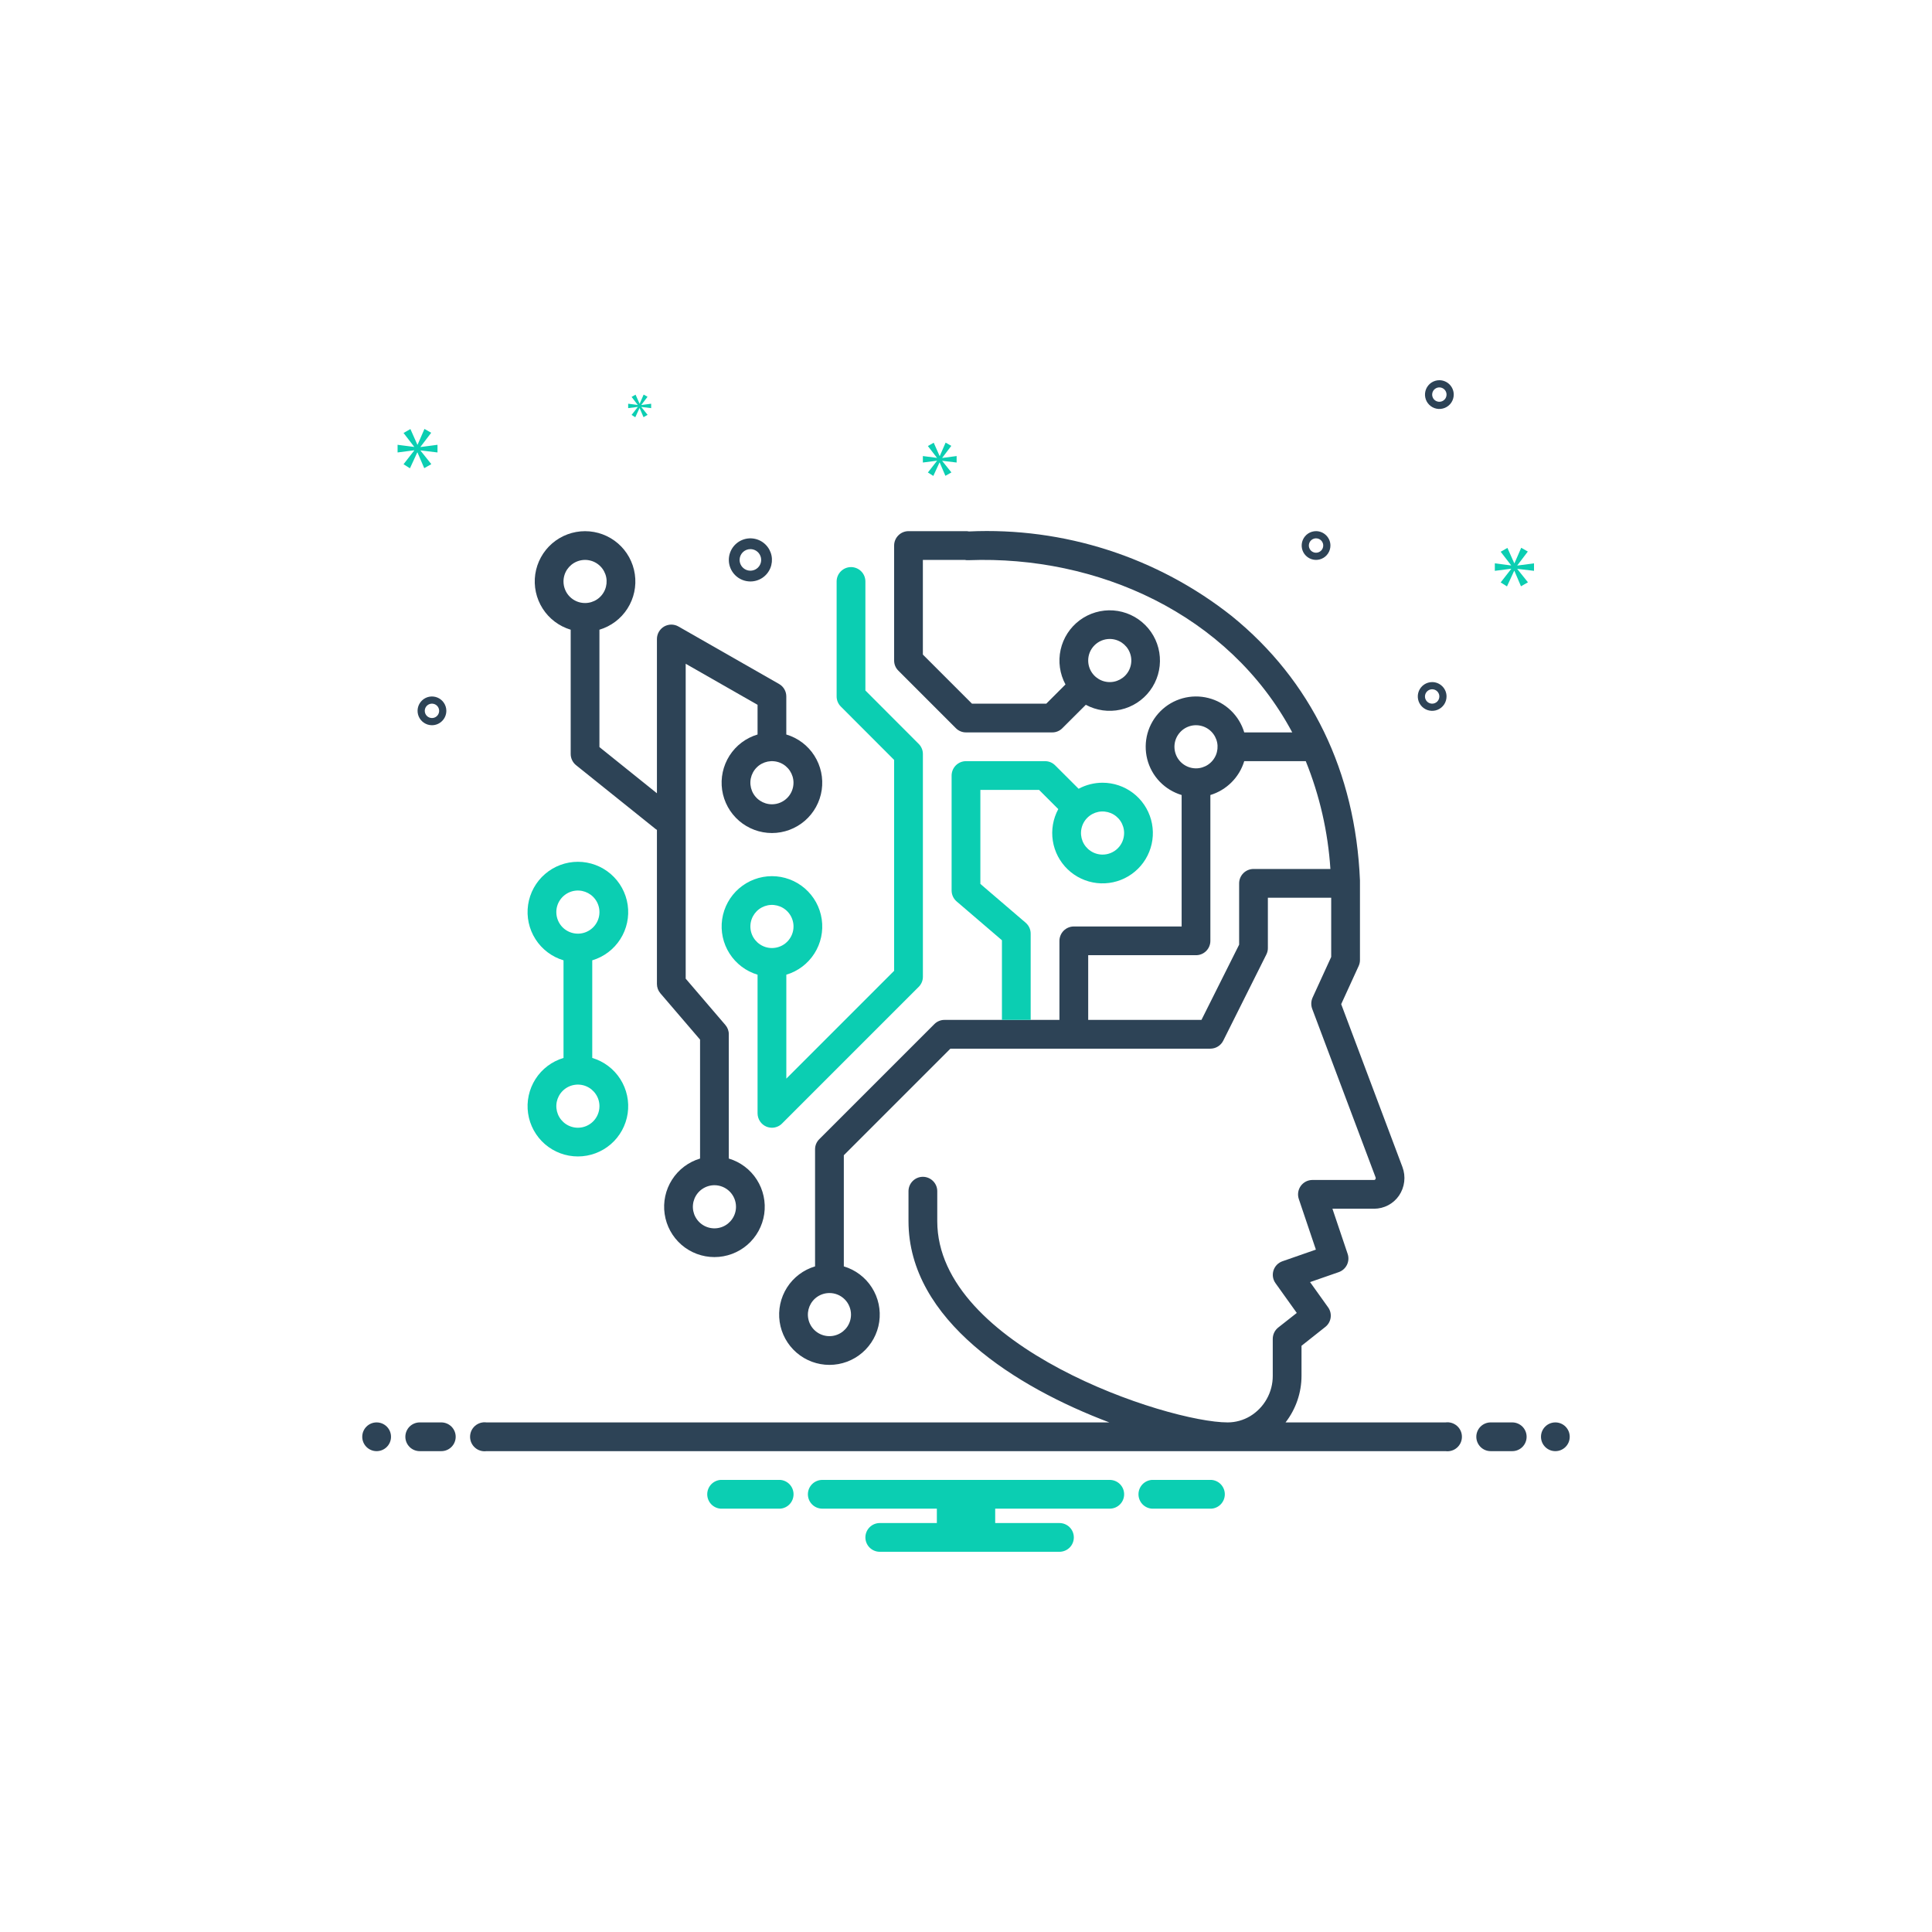 <svg width="80" height="80" viewBox="0 0 80 80" fill="none" xmlns="http://www.w3.org/2000/svg">
<g clip-path="url(#clip0_6810_309)">
<path d="M15.595 60.089C15.924 60.089 16.191 59.823 16.191 59.494C16.191 59.165 15.924 58.899 15.595 58.899C15.267 58.899 15 59.165 15 59.494C15 59.823 15.267 60.089 15.595 60.089Z" fill="#2D4356"/>
<path d="M18.273 58.899H17.38C17.223 58.899 17.071 58.962 16.959 59.073C16.848 59.185 16.785 59.336 16.785 59.494C16.785 59.652 16.848 59.803 16.959 59.915C17.071 60.027 17.223 60.089 17.38 60.089H18.273C18.431 60.089 18.582 60.027 18.694 59.915C18.806 59.803 18.869 59.652 18.869 59.494C18.869 59.336 18.806 59.185 18.694 59.073C18.582 58.962 18.431 58.899 18.273 58.899Z" fill="#2D4356"/>
<path d="M50.166 61.28H47.693C47.543 61.291 47.403 61.359 47.301 61.469C47.199 61.58 47.142 61.725 47.142 61.875C47.142 62.025 47.199 62.17 47.301 62.281C47.403 62.391 47.543 62.459 47.693 62.47H50.166C50.316 62.459 50.456 62.391 50.558 62.281C50.66 62.17 50.717 62.025 50.717 61.875C50.717 61.725 50.66 61.58 50.558 61.469C50.456 61.359 50.316 61.291 50.166 61.28ZM32.309 61.28H29.836C29.686 61.291 29.546 61.359 29.444 61.469C29.342 61.58 29.285 61.725 29.285 61.875C29.285 62.025 29.342 62.17 29.444 62.281C29.546 62.391 29.686 62.459 29.836 62.47H32.309C32.459 62.459 32.599 62.391 32.701 62.281C32.803 62.17 32.859 62.025 32.859 61.875C32.859 61.725 32.803 61.58 32.701 61.469C32.599 61.359 32.459 61.291 32.309 61.28ZM45.953 61.28H34.048C33.891 61.28 33.739 61.343 33.628 61.454C33.516 61.566 33.453 61.717 33.453 61.875C33.453 62.033 33.516 62.184 33.628 62.296C33.739 62.407 33.891 62.47 34.048 62.47H38.793V63.066H36.429C36.272 63.066 36.12 63.128 36.009 63.24C35.897 63.352 35.834 63.503 35.834 63.661C35.834 63.819 35.897 63.97 36.009 64.082C36.12 64.193 36.272 64.256 36.429 64.256H43.87C44.028 64.256 44.179 64.193 44.291 64.082C44.403 63.97 44.465 63.819 44.465 63.661C44.465 63.503 44.403 63.352 44.291 63.24C44.179 63.128 44.028 63.066 43.87 63.066H41.209V62.47H45.953C46.111 62.47 46.263 62.407 46.374 62.296C46.486 62.184 46.548 62.033 46.548 61.875C46.548 61.717 46.486 61.566 46.374 61.454C46.263 61.343 46.111 61.28 45.953 61.28Z" fill="#0BCEB2"/>
<path d="M32.559 30.414V28.839C32.559 28.734 32.532 28.631 32.479 28.54C32.426 28.449 32.35 28.373 32.259 28.322L28.092 25.941C28.001 25.889 27.899 25.863 27.795 25.863C27.691 25.864 27.588 25.892 27.498 25.944C27.409 25.997 27.334 26.072 27.282 26.162C27.23 26.252 27.202 26.354 27.202 26.458V32.848L24.821 30.935V26.075C25.301 25.931 25.713 25.621 25.982 25.199C26.251 24.777 26.36 24.272 26.287 23.777C26.215 23.282 25.967 22.829 25.589 22.502C25.21 22.175 24.726 21.995 24.226 21.995C23.726 21.995 23.242 22.175 22.863 22.502C22.485 22.829 22.237 23.282 22.164 23.777C22.092 24.272 22.201 24.777 22.47 25.199C22.739 25.621 23.151 25.931 23.631 26.075V31.22C23.631 31.309 23.651 31.397 23.69 31.478C23.728 31.558 23.784 31.629 23.854 31.685L27.128 34.312C27.151 34.332 27.175 34.349 27.202 34.363V40.744C27.202 40.886 27.253 41.023 27.345 41.131L28.988 43.048V47.973C28.508 48.116 28.096 48.427 27.827 48.849C27.558 49.271 27.449 49.775 27.522 50.27C27.594 50.766 27.842 51.218 28.22 51.546C28.599 51.873 29.083 52.053 29.583 52.053C30.084 52.053 30.567 51.873 30.946 51.546C31.324 51.218 31.572 50.766 31.645 50.27C31.717 49.775 31.608 49.271 31.339 48.849C31.07 48.427 30.658 48.116 30.178 47.973V42.827C30.179 42.685 30.128 42.548 30.035 42.441L28.393 40.524V27.485L31.369 29.185V30.414C30.889 30.557 30.477 30.867 30.208 31.289C29.939 31.711 29.83 32.216 29.902 32.711C29.975 33.206 30.223 33.659 30.601 33.986C30.98 34.313 31.464 34.494 31.964 34.494C32.464 34.494 32.948 34.313 33.327 33.986C33.705 33.659 33.953 33.206 34.026 32.711C34.098 32.216 33.989 31.711 33.72 31.289C33.451 30.867 33.039 30.557 32.559 30.414ZM23.333 24.077C23.333 23.901 23.385 23.728 23.483 23.581C23.582 23.435 23.721 23.32 23.884 23.253C24.047 23.185 24.227 23.167 24.4 23.202C24.573 23.236 24.732 23.321 24.857 23.446C24.982 23.571 25.067 23.73 25.102 23.903C25.136 24.076 25.118 24.256 25.051 24.419C24.983 24.582 24.869 24.722 24.722 24.82C24.575 24.918 24.402 24.97 24.226 24.97C24.109 24.97 23.992 24.948 23.884 24.903C23.776 24.858 23.677 24.792 23.594 24.709C23.511 24.626 23.445 24.528 23.401 24.419C23.356 24.311 23.333 24.195 23.333 24.077ZM30.476 49.97C30.476 50.147 30.424 50.319 30.325 50.466C30.227 50.613 30.088 50.728 29.925 50.795C29.762 50.863 29.582 50.88 29.409 50.846C29.236 50.812 29.077 50.727 28.952 50.602C28.827 50.477 28.742 50.318 28.707 50.145C28.673 49.971 28.691 49.792 28.758 49.629C28.826 49.465 28.94 49.326 29.087 49.228C29.234 49.13 29.407 49.077 29.583 49.077C29.7 49.077 29.817 49.1 29.925 49.145C30.033 49.19 30.132 49.256 30.215 49.339C30.298 49.422 30.363 49.52 30.408 49.628C30.453 49.737 30.476 49.853 30.476 49.97ZM31.964 33.304C31.787 33.304 31.615 33.251 31.468 33.153C31.321 33.055 31.207 32.916 31.139 32.752C31.072 32.589 31.054 32.41 31.088 32.237C31.123 32.063 31.208 31.904 31.333 31.779C31.457 31.654 31.617 31.57 31.79 31.535C31.963 31.501 32.142 31.518 32.306 31.586C32.469 31.653 32.608 31.768 32.706 31.915C32.804 32.062 32.857 32.234 32.857 32.411C32.857 32.528 32.834 32.644 32.789 32.753C32.744 32.861 32.679 32.959 32.596 33.042C32.513 33.125 32.414 33.191 32.306 33.236C32.197 33.281 32.081 33.304 31.964 33.304Z" fill="#2D4356"/>
<path d="M38.039 30.801L35.834 28.592V24.077C35.834 23.919 35.771 23.768 35.66 23.657C35.548 23.545 35.396 23.482 35.239 23.482C35.081 23.482 34.929 23.545 34.818 23.657C34.706 23.768 34.643 23.919 34.643 24.077V28.839C34.643 28.917 34.658 28.995 34.689 29.067C34.719 29.139 34.763 29.204 34.819 29.259L37.024 31.467V40.199L32.56 44.664V40.36C33.04 40.217 33.452 39.906 33.721 39.484C33.99 39.063 34.099 38.558 34.026 38.063C33.954 37.568 33.706 37.115 33.327 36.788C32.949 36.461 32.465 36.28 31.965 36.28C31.464 36.28 30.981 36.461 30.602 36.788C30.224 37.115 29.976 37.568 29.903 38.063C29.831 38.558 29.939 39.063 30.209 39.484C30.478 39.906 30.89 40.217 31.369 40.36V46.101C31.37 46.219 31.404 46.334 31.47 46.432C31.535 46.53 31.627 46.606 31.736 46.652C31.808 46.681 31.886 46.696 31.965 46.697C32.043 46.697 32.12 46.681 32.192 46.651C32.264 46.621 32.33 46.577 32.384 46.521L38.039 40.866C38.095 40.811 38.139 40.746 38.169 40.674C38.2 40.602 38.215 40.525 38.215 40.447V31.22C38.215 31.142 38.2 31.065 38.169 30.993C38.139 30.921 38.095 30.855 38.039 30.801ZM31.965 39.256C31.788 39.256 31.616 39.204 31.469 39.105C31.322 39.007 31.207 38.868 31.14 38.705C31.072 38.542 31.055 38.362 31.089 38.189C31.123 38.016 31.209 37.857 31.333 37.732C31.458 37.607 31.617 37.522 31.791 37.487C31.964 37.453 32.143 37.471 32.306 37.538C32.47 37.606 32.609 37.72 32.707 37.867C32.805 38.014 32.858 38.187 32.858 38.363C32.858 38.48 32.835 38.597 32.79 38.705C32.745 38.813 32.679 38.912 32.596 38.995C32.514 39.078 32.415 39.144 32.307 39.188C32.198 39.233 32.082 39.256 31.965 39.256ZM24.524 43.807V39.765C25.004 39.622 25.416 39.311 25.685 38.889C25.954 38.468 26.063 37.963 25.991 37.468C25.918 36.972 25.67 36.52 25.292 36.193C24.913 35.865 24.43 35.685 23.929 35.685C23.429 35.685 22.945 35.865 22.566 36.193C22.188 36.52 21.94 36.972 21.867 37.468C21.795 37.963 21.904 38.468 22.173 38.889C22.442 39.311 22.854 39.622 23.334 39.765V43.807C22.854 43.95 22.442 44.26 22.173 44.682C21.904 45.104 21.795 45.609 21.867 46.104C21.94 46.599 22.188 47.052 22.566 47.379C22.945 47.706 23.429 47.886 23.929 47.886C24.43 47.886 24.913 47.706 25.292 47.379C25.67 47.052 25.918 46.599 25.991 46.104C26.063 45.609 25.954 45.104 25.685 44.682C25.416 44.26 25.004 43.95 24.524 43.807ZM23.036 37.768C23.036 37.591 23.088 37.419 23.187 37.272C23.285 37.125 23.424 37.011 23.587 36.943C23.75 36.875 23.93 36.858 24.103 36.892C24.276 36.927 24.436 37.012 24.56 37.136C24.685 37.261 24.77 37.42 24.805 37.594C24.839 37.767 24.822 37.946 24.754 38.11C24.686 38.273 24.572 38.412 24.425 38.51C24.278 38.608 24.106 38.661 23.929 38.661C23.812 38.661 23.696 38.638 23.587 38.593C23.479 38.548 23.38 38.483 23.297 38.4C23.214 38.317 23.149 38.218 23.104 38.11C23.059 38.001 23.036 37.885 23.036 37.768ZM23.929 46.697C23.753 46.697 23.58 46.644 23.433 46.546C23.286 46.448 23.172 46.308 23.104 46.145C23.037 45.982 23.019 45.803 23.053 45.629C23.088 45.456 23.173 45.297 23.298 45.172C23.423 45.047 23.582 44.962 23.755 44.928C23.928 44.894 24.108 44.911 24.271 44.979C24.434 45.046 24.573 45.161 24.671 45.308C24.77 45.454 24.822 45.627 24.822 45.804C24.822 45.921 24.799 46.037 24.754 46.145C24.709 46.254 24.644 46.352 24.561 46.435C24.478 46.518 24.379 46.584 24.271 46.629C24.163 46.674 24.046 46.697 23.929 46.697Z" fill="#0BCEB2"/>
<path d="M62.619 58.899H61.726C61.568 58.899 61.417 58.962 61.305 59.073C61.194 59.185 61.131 59.336 61.131 59.494C61.131 59.652 61.194 59.803 61.305 59.915C61.417 60.027 61.568 60.089 61.726 60.089H62.619C62.777 60.089 62.928 60.027 63.04 59.915C63.151 59.803 63.214 59.652 63.214 59.494C63.214 59.336 63.151 59.185 63.04 59.073C62.928 58.962 62.777 58.899 62.619 58.899Z" fill="#2D4356"/>
<path d="M64.404 60.089C64.733 60.089 64.999 59.823 64.999 59.494C64.999 59.165 64.733 58.899 64.404 58.899C64.075 58.899 63.809 59.165 63.809 59.494C63.809 59.823 64.075 60.089 64.404 60.089Z" fill="#2D4356"/>
<path d="M59.857 58.899H53.232C53.66 58.346 53.893 57.666 53.893 56.967V55.726L54.878 54.946C54.998 54.852 55.077 54.715 55.099 54.563C55.121 54.412 55.083 54.258 54.994 54.134L54.247 53.089L55.435 52.676C55.583 52.624 55.705 52.516 55.774 52.375C55.843 52.234 55.854 52.071 55.804 51.923L55.173 50.051H56.902C57.104 50.05 57.303 50 57.482 49.906C57.661 49.812 57.814 49.675 57.929 49.509C58.046 49.337 58.12 49.14 58.145 48.934C58.17 48.728 58.145 48.519 58.072 48.324L55.536 41.58L56.259 40C56.295 39.922 56.313 39.838 56.313 39.753V36.455C56.125 31.955 54.289 28.17 51 25.506C47.913 23.067 44.049 21.824 40.119 22.006C40.08 21.997 40.04 21.993 40 21.994H37.619C37.461 21.994 37.31 22.057 37.199 22.169C37.087 22.28 37.024 22.431 37.024 22.589V27.351C37.024 27.429 37.039 27.507 37.069 27.579C37.099 27.651 37.144 27.716 37.2 27.771L39.58 30.152C39.635 30.208 39.7 30.252 39.773 30.282C39.844 30.312 39.922 30.328 40 30.327H43.572C43.65 30.328 43.727 30.312 43.799 30.282C43.871 30.252 43.936 30.208 43.991 30.152L44.961 29.184C45.401 29.422 45.912 29.493 46.4 29.385C46.888 29.277 47.321 28.997 47.619 28.597C47.918 28.196 48.062 27.701 48.026 27.202C47.99 26.704 47.776 26.235 47.422 25.882C47.069 25.528 46.6 25.314 46.101 25.277C45.603 25.241 45.108 25.386 44.707 25.684C44.306 25.983 44.026 26.416 43.918 26.904C43.81 27.392 43.882 27.902 44.119 28.342L43.325 29.137H40.247L38.214 27.104V23.184H39.944C40 23.197 40.058 23.201 40.116 23.196C45.414 22.997 50.872 25.396 53.509 30.327H51.521C51.418 29.982 51.227 29.669 50.966 29.419C50.706 29.169 50.385 28.991 50.035 28.903C49.685 28.814 49.319 28.818 48.971 28.914C48.623 29.01 48.306 29.194 48.051 29.45C47.796 29.705 47.611 30.022 47.515 30.369C47.42 30.717 47.416 31.084 47.504 31.434C47.593 31.784 47.77 32.105 48.02 32.365C48.27 32.625 48.583 32.816 48.929 32.92V38.363H44.464C44.307 38.364 44.156 38.426 44.044 38.538C43.932 38.65 43.87 38.801 43.869 38.958V42.232H39.107C39.029 42.232 38.952 42.247 38.88 42.278C38.807 42.308 38.742 42.352 38.688 42.408L33.926 47.17C33.87 47.224 33.826 47.29 33.795 47.362C33.765 47.434 33.75 47.511 33.75 47.589V52.438C33.27 52.581 32.858 52.891 32.589 53.313C32.32 53.735 32.212 54.24 32.284 54.735C32.356 55.23 32.604 55.682 32.983 56.01C33.361 56.337 33.845 56.517 34.345 56.517C34.846 56.517 35.329 56.337 35.708 56.01C36.087 55.682 36.335 55.23 36.407 54.735C36.479 54.24 36.371 53.735 36.101 53.313C35.832 52.891 35.42 52.581 34.941 52.438V47.836L39.354 43.423H50.119C50.23 43.422 50.338 43.392 50.432 43.333C50.527 43.275 50.603 43.191 50.652 43.092L52.438 39.521C52.479 39.439 52.501 39.348 52.5 39.256V37.173H55.122V39.625L54.351 41.309C54.286 41.454 54.28 41.618 54.333 41.768L56.958 48.747C56.964 48.761 56.967 48.776 56.965 48.791C56.963 48.806 56.958 48.821 56.95 48.833C56.944 48.841 56.937 48.848 56.929 48.853C56.921 48.857 56.911 48.86 56.902 48.86H54.345C54.25 48.86 54.157 48.883 54.072 48.926C53.988 48.97 53.915 49.033 53.86 49.11C53.806 49.187 53.77 49.275 53.756 49.368C53.742 49.461 53.75 49.556 53.78 49.646L54.488 51.744L53.104 52.226C53.017 52.256 52.937 52.306 52.873 52.372C52.808 52.438 52.76 52.519 52.732 52.607C52.704 52.695 52.697 52.789 52.711 52.88C52.726 52.972 52.761 53.059 52.816 53.134L53.697 54.366L52.929 54.97C52.858 55.026 52.801 55.097 52.762 55.178C52.723 55.259 52.703 55.348 52.702 55.438V56.967C52.704 57.304 52.618 57.636 52.453 57.929C52.289 58.223 52.05 58.469 51.762 58.643C51.482 58.809 51.162 58.898 50.836 58.899C48.348 58.899 38.81 55.768 38.81 50.566V49.324C38.81 49.166 38.747 49.015 38.635 48.904C38.524 48.792 38.372 48.729 38.214 48.729C38.056 48.729 37.905 48.792 37.793 48.904C37.682 49.015 37.619 49.166 37.619 49.324V50.566C37.619 54.673 42.092 57.449 45.935 58.899H20.143C20.058 58.888 19.972 58.895 19.89 58.92C19.809 58.945 19.733 58.987 19.669 59.043C19.605 59.099 19.553 59.169 19.518 59.246C19.483 59.324 19.465 59.409 19.465 59.494C19.465 59.579 19.483 59.664 19.518 59.742C19.553 59.819 19.605 59.889 19.669 59.945C19.733 60.002 19.809 60.044 19.89 60.068C19.972 60.093 20.058 60.1 20.143 60.089H59.857C59.942 60.1 60.028 60.093 60.11 60.068C60.191 60.044 60.267 60.002 60.331 59.945C60.395 59.889 60.447 59.819 60.482 59.742C60.517 59.664 60.535 59.579 60.535 59.494C60.535 59.409 60.517 59.324 60.482 59.246C60.447 59.169 60.395 59.099 60.331 59.043C60.267 58.987 60.191 58.945 60.11 58.92C60.028 58.895 59.942 58.888 59.857 58.899ZM45.952 26.458C46.129 26.458 46.302 26.511 46.449 26.609C46.595 26.707 46.71 26.846 46.777 27.009C46.845 27.173 46.863 27.352 46.828 27.525C46.794 27.699 46.709 27.858 46.584 27.983C46.459 28.107 46.3 28.192 46.127 28.227C45.953 28.261 45.774 28.244 45.611 28.176C45.448 28.108 45.308 27.994 45.21 27.847C45.112 27.7 45.06 27.528 45.06 27.351C45.059 27.234 45.082 27.118 45.127 27.009C45.172 26.901 45.238 26.802 45.321 26.72C45.404 26.637 45.502 26.571 45.611 26.526C45.719 26.481 45.835 26.458 45.952 26.458ZM35.238 54.434C35.238 54.611 35.186 54.784 35.088 54.931C34.99 55.077 34.85 55.192 34.687 55.259C34.524 55.327 34.344 55.345 34.171 55.31C33.998 55.276 33.839 55.191 33.714 55.066C33.589 54.941 33.504 54.782 33.47 54.609C33.435 54.435 33.453 54.256 33.52 54.093C33.588 53.93 33.702 53.79 33.849 53.692C33.996 53.594 34.169 53.542 34.345 53.542C34.463 53.541 34.579 53.565 34.687 53.609C34.796 53.654 34.894 53.72 34.977 53.803C35.06 53.886 35.126 53.984 35.17 54.093C35.215 54.201 35.238 54.317 35.238 54.434ZM48.631 30.923C48.631 30.746 48.683 30.573 48.782 30.427C48.88 30.28 49.019 30.165 49.182 30.098C49.345 30.03 49.525 30.012 49.698 30.047C49.871 30.081 50.03 30.166 50.155 30.291C50.28 30.416 50.365 30.575 50.4 30.748C50.434 30.922 50.416 31.101 50.349 31.264C50.281 31.427 50.167 31.567 50.02 31.665C49.873 31.763 49.7 31.816 49.524 31.816C49.407 31.816 49.29 31.793 49.182 31.748C49.074 31.703 48.975 31.637 48.892 31.554C48.809 31.471 48.743 31.373 48.699 31.265C48.654 31.156 48.631 31.04 48.631 30.923ZM51.905 35.982C51.747 35.983 51.596 36.045 51.484 36.157C51.373 36.269 51.31 36.42 51.31 36.577V39.116L49.75 42.232H45.06V39.553H49.524C49.682 39.553 49.833 39.491 49.945 39.379C50.056 39.268 50.119 39.116 50.119 38.958V32.92C50.45 32.819 50.751 32.638 50.995 32.394C51.24 32.15 51.42 31.849 51.521 31.518H54.069C54.645 32.942 54.989 34.449 55.089 35.982H51.905Z" fill="#2D4356"/>
<path d="M45.654 32.411C45.308 32.411 44.968 32.497 44.663 32.661L43.693 31.693C43.638 31.638 43.573 31.593 43.501 31.563C43.429 31.533 43.352 31.518 43.273 31.518H39.999C39.842 31.518 39.691 31.581 39.579 31.693C39.468 31.804 39.405 31.955 39.404 32.113V36.875C39.405 36.961 39.423 37.046 39.459 37.124C39.495 37.202 39.548 37.271 39.613 37.327L41.488 38.934V42.232H42.678V38.661C42.678 38.575 42.66 38.49 42.624 38.411C42.588 38.333 42.535 38.264 42.47 38.208L40.595 36.601V32.708H43.026L43.821 33.503C43.604 33.904 43.524 34.366 43.595 34.816C43.665 35.267 43.882 35.682 44.211 35.998C44.54 36.314 44.964 36.513 45.417 36.565C45.871 36.617 46.328 36.518 46.72 36.285C47.112 36.051 47.417 35.696 47.587 35.272C47.758 34.849 47.784 34.382 47.663 33.942C47.542 33.502 47.28 33.114 46.917 32.837C46.554 32.561 46.111 32.411 45.654 32.411ZM45.654 35.387C45.478 35.387 45.305 35.334 45.158 35.236C45.011 35.138 44.897 34.999 44.829 34.836C44.762 34.672 44.744 34.493 44.779 34.32C44.813 34.147 44.898 33.987 45.023 33.863C45.148 33.738 45.307 33.653 45.48 33.618C45.653 33.584 45.833 33.602 45.996 33.669C46.159 33.737 46.299 33.851 46.397 33.998C46.495 34.145 46.547 34.317 46.547 34.494C46.547 34.611 46.524 34.727 46.48 34.836C46.435 34.944 46.369 35.043 46.286 35.126C46.203 35.209 46.105 35.274 45.996 35.319C45.888 35.364 45.772 35.387 45.654 35.387Z" fill="#0BCEB2"/>
<path d="M31.072 24.077C31.249 24.077 31.421 24.025 31.568 23.927C31.715 23.829 31.829 23.689 31.897 23.526C31.964 23.363 31.982 23.183 31.948 23.01C31.913 22.837 31.828 22.678 31.703 22.553C31.578 22.428 31.419 22.343 31.246 22.309C31.073 22.274 30.893 22.292 30.73 22.36C30.567 22.427 30.428 22.542 30.33 22.688C30.232 22.835 30.179 23.008 30.179 23.184C30.179 23.421 30.273 23.648 30.441 23.816C30.608 23.983 30.835 24.077 31.072 24.077ZM31.072 22.738C31.16 22.738 31.247 22.764 31.32 22.813C31.393 22.862 31.451 22.932 31.484 23.014C31.518 23.095 31.527 23.185 31.51 23.272C31.493 23.358 31.45 23.438 31.388 23.5C31.325 23.563 31.246 23.605 31.159 23.622C31.073 23.64 30.983 23.631 30.901 23.597C30.82 23.563 30.75 23.506 30.701 23.433C30.652 23.359 30.625 23.273 30.625 23.184C30.626 23.066 30.673 22.953 30.756 22.869C30.84 22.785 30.954 22.738 31.072 22.738ZM59.303 28.244C59.185 28.244 59.07 28.279 58.972 28.344C58.874 28.41 58.798 28.503 58.753 28.611C58.708 28.72 58.696 28.84 58.719 28.955C58.742 29.071 58.799 29.177 58.882 29.26C58.965 29.343 59.071 29.4 59.187 29.423C59.302 29.446 59.422 29.434 59.531 29.389C59.639 29.344 59.732 29.268 59.798 29.17C59.863 29.072 59.898 28.957 59.898 28.839C59.898 28.681 59.835 28.53 59.724 28.419C59.612 28.307 59.461 28.244 59.303 28.244ZM59.303 29.137C59.244 29.137 59.187 29.119 59.138 29.087C59.089 29.054 59.05 29.008 59.028 28.953C59.005 28.899 58.999 28.839 59.011 28.781C59.023 28.724 59.051 28.67 59.093 28.629C59.134 28.587 59.187 28.559 59.245 28.547C59.303 28.536 59.362 28.542 59.417 28.564C59.471 28.587 59.518 28.625 59.55 28.674C59.583 28.723 59.6 28.78 59.6 28.839C59.6 28.918 59.569 28.994 59.513 29.05C59.458 29.105 59.382 29.137 59.303 29.137ZM54.495 21.994C54.377 21.994 54.262 22.029 54.164 22.094C54.066 22.16 53.99 22.253 53.945 22.361C53.9 22.47 53.888 22.59 53.911 22.705C53.934 22.821 53.99 22.927 54.074 23.01C54.157 23.093 54.263 23.15 54.379 23.173C54.494 23.196 54.614 23.184 54.722 23.139C54.831 23.094 54.924 23.018 54.989 22.92C55.055 22.822 55.09 22.707 55.09 22.589C55.09 22.431 55.027 22.28 54.915 22.169C54.804 22.057 54.652 21.994 54.495 21.994ZM54.495 22.887C54.436 22.887 54.378 22.869 54.329 22.837C54.28 22.804 54.242 22.758 54.22 22.703C54.197 22.649 54.191 22.589 54.203 22.531C54.214 22.474 54.242 22.42 54.284 22.379C54.326 22.337 54.379 22.309 54.437 22.297C54.494 22.286 54.554 22.292 54.608 22.314C54.663 22.337 54.709 22.375 54.742 22.424C54.775 22.473 54.792 22.53 54.792 22.589C54.792 22.668 54.761 22.744 54.705 22.8C54.649 22.855 54.574 22.887 54.495 22.887ZM59.6 15.744C59.483 15.744 59.368 15.779 59.27 15.844C59.172 15.91 59.096 16.003 59.051 16.111C59.006 16.22 58.994 16.34 59.017 16.455C59.04 16.571 59.096 16.677 59.18 16.76C59.263 16.843 59.369 16.9 59.484 16.923C59.6 16.946 59.72 16.934 59.828 16.889C59.937 16.844 60.03 16.768 60.096 16.67C60.161 16.572 60.196 16.457 60.196 16.339C60.196 16.181 60.133 16.03 60.021 15.918C59.91 15.807 59.758 15.744 59.6 15.744ZM59.6 16.637C59.542 16.637 59.484 16.619 59.435 16.587C59.386 16.554 59.348 16.508 59.326 16.453C59.303 16.399 59.297 16.339 59.309 16.281C59.32 16.224 59.349 16.17 59.39 16.129C59.432 16.087 59.485 16.059 59.542 16.047C59.6 16.036 59.66 16.042 59.714 16.064C59.769 16.087 59.815 16.125 59.848 16.174C59.881 16.223 59.898 16.28 59.898 16.339C59.898 16.418 59.867 16.494 59.811 16.55C59.755 16.605 59.679 16.637 59.6 16.637ZM18.482 29.434C18.482 29.317 18.447 29.202 18.381 29.104C18.316 29.006 18.223 28.93 18.114 28.885C18.005 28.84 17.886 28.828 17.77 28.851C17.655 28.874 17.549 28.93 17.465 29.014C17.382 29.097 17.325 29.203 17.302 29.318C17.279 29.434 17.291 29.553 17.336 29.662C17.381 29.771 17.458 29.864 17.556 29.929C17.653 29.995 17.768 30.03 17.886 30.03C18.044 30.03 18.195 29.967 18.307 29.855C18.419 29.744 18.481 29.592 18.482 29.434ZM17.589 29.434C17.589 29.376 17.606 29.318 17.639 29.269C17.672 29.22 17.718 29.182 17.772 29.16C17.827 29.137 17.887 29.131 17.944 29.143C18.002 29.154 18.055 29.182 18.097 29.224C18.138 29.266 18.167 29.319 18.178 29.376C18.19 29.434 18.184 29.494 18.161 29.548C18.139 29.603 18.101 29.649 18.052 29.682C18.003 29.715 17.945 29.732 17.886 29.732C17.807 29.732 17.732 29.701 17.676 29.645C17.62 29.589 17.589 29.513 17.589 29.434Z" fill="#2D4356"/>
<path d="M17.413 18.501L17.855 17.92L17.576 17.761L17.292 18.413H17.282L16.994 17.766L16.71 17.929L17.148 18.497V18.506L16.463 18.418V18.735L17.152 18.646V18.655L16.71 19.223L16.975 19.391L17.278 18.735H17.287L17.567 19.386L17.86 19.219L17.413 18.66V18.651L18.116 18.735V18.418L17.413 18.511V18.501ZM26.408 16.854L26.153 17.181L26.306 17.278L26.48 16.9H26.486L26.647 17.275L26.816 17.178L26.558 16.857V16.851L26.963 16.9V16.717L26.558 16.771V16.765L26.813 16.43L26.652 16.339L26.488 16.715H26.483L26.317 16.342L26.153 16.436L26.405 16.763V16.768L26.011 16.717V16.9L26.408 16.849V16.854ZM63.52 23.637V23.327L62.83 23.418V23.409L63.264 22.838L62.99 22.683L62.711 23.322H62.702L62.419 22.687L62.14 22.847L62.57 23.404V23.414L61.898 23.327V23.637L62.574 23.55V23.56L62.14 24.117L62.401 24.282L62.698 23.637H62.707L62.981 24.277L63.269 24.112L62.83 23.564V23.555L63.52 23.637ZM39.017 18.955L39.392 18.462L39.156 18.328L38.915 18.88H38.907L38.663 18.332L38.422 18.47L38.793 18.951V18.959L38.214 18.884V19.152L38.797 19.077V19.085L38.422 19.565L38.647 19.707L38.903 19.152H38.911L39.147 19.703L39.396 19.562L39.017 19.089V19.081L39.612 19.152V18.884L39.017 18.962V18.955Z" fill="#0BCEB2"/>
</g>
<defs>
<clipPath id="clip0_6810_309">
<rect width="50" height="50" fill="white" transform="translate(15 15)"/>
</clipPath>
</defs>
</svg>
